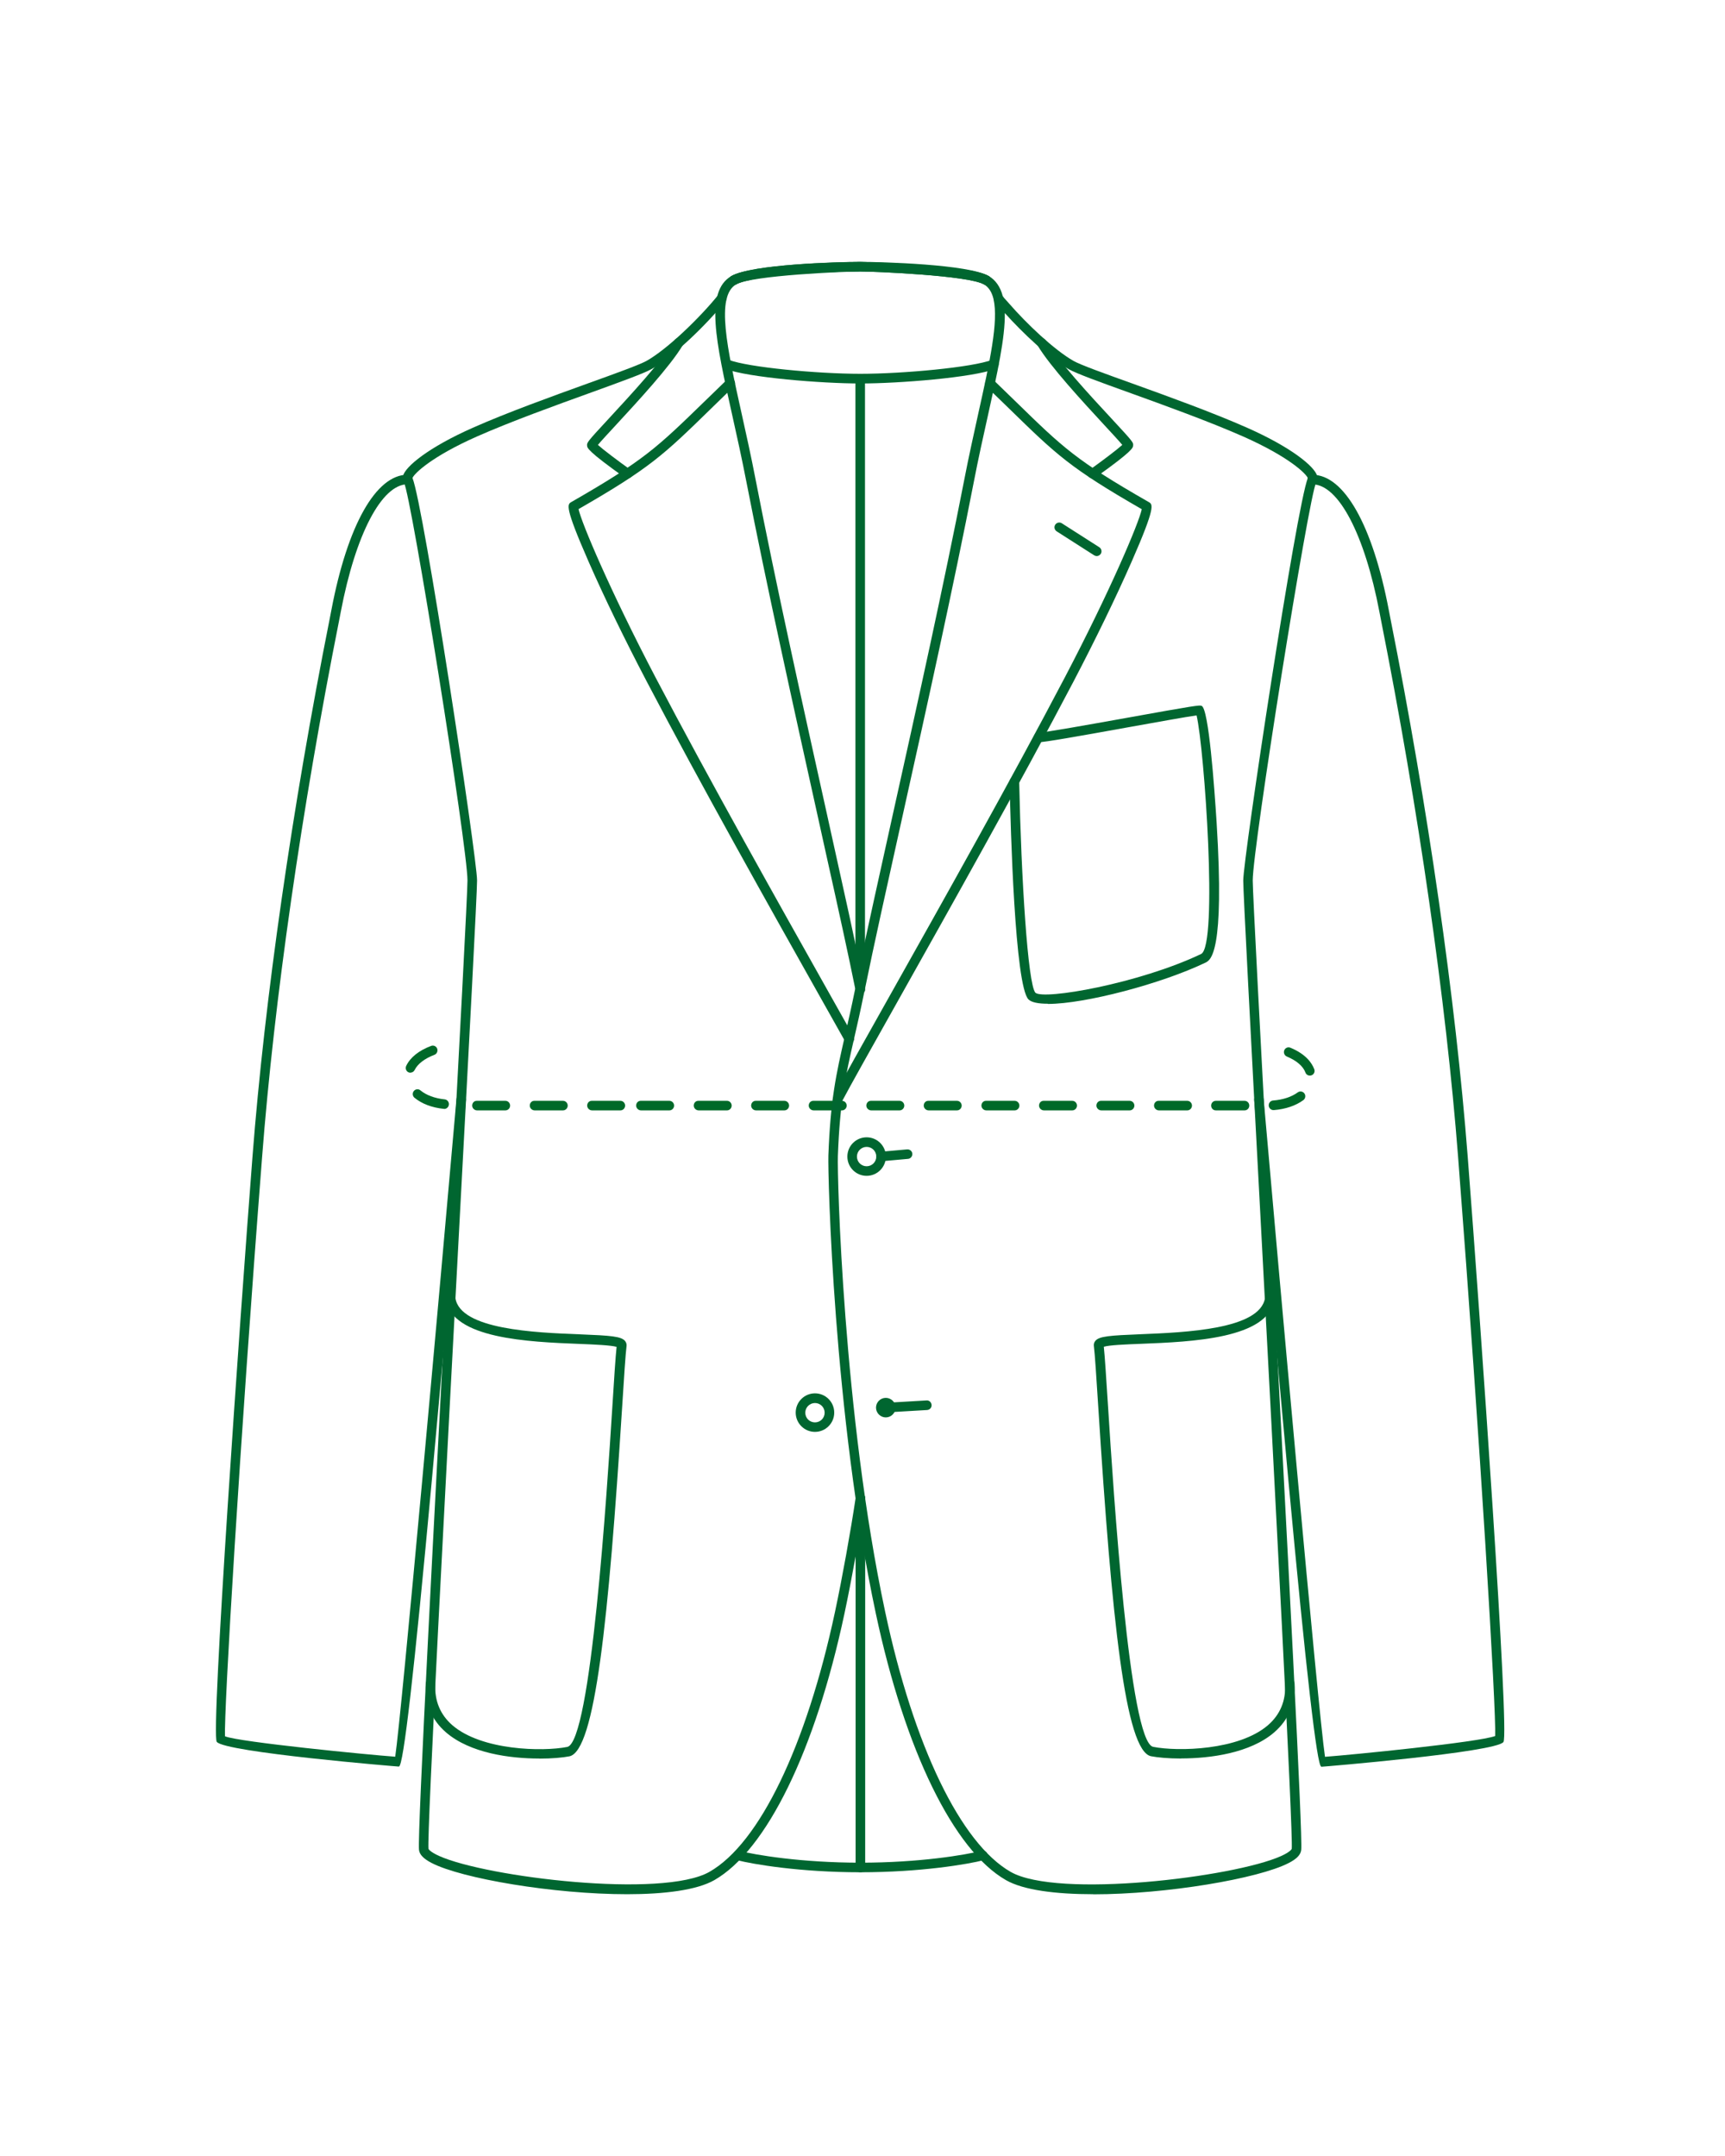 <svg viewBox="0 0 180 225" xmlns="http://www.w3.org/2000/svg"><defs><style>.cls-1{fill:#006929;}.cls-2{fill:#006630;}</style></defs><g id="Jacket_Chest"><path d="M46.35,115.72s-.03,0-.05,0c-1.24-.13-2.29-.53-3.05-1.16-.21-.17-.24-.49-.07-.7.17-.21.48-.25.69-.07.61.5,1.48.83,2.53.94.27.03.47.27.44.55-.03.26-.24.45-.49.45ZM42.83,111.95c-.07,0-.15-.02-.22-.05-.24-.12-.34-.42-.22-.67.42-.88,1.32-1.6,2.6-2.08.25-.1.54.04.63.29.09.26-.04.55-.29.64-1.02.39-1.75.95-2.06,1.58-.09.18-.26.28-.44.28Z" class="cls-1"></path><path d="M129.87,115.88h-3c-.27,0-.49-.22-.49-.5s.22-.5.49-.5h3c.27,0,.49.22.49.5s-.22.5-.49.5Z" class="cls-1"></path><path d="M123.88,115.88h-2.95c-.27,0-.51-.23-.51-.5s.2-.5.47-.5h3c.27,0,.49.23.49.5s-.22.5-.49.5Z" class="cls-1"></path><path d="M117.87,115.88h-2.95c-.27,0-.51-.23-.51-.5s.2-.5.47-.5h3c.27,0,.49.23.49.5s-.22.5-.49.5Z" class="cls-1"></path><path d="M111.88,115.88h-2.95c-.27,0-.51-.23-.51-.5s.2-.5.47-.5h3c.27,0,.49.23.49.5s-.22.5-.49.5Z" class="cls-1"></path><path d="M105.87,115.88h-2.95c-.27,0-.51-.23-.51-.5s.2-.5.47-.5h3c.27,0,.49.23.49.5s-.22.5-.49.5Z" class="cls-1"></path><path d="M99.85,115.88h-2.95c-.27,0-.51-.23-.51-.5s.2-.5.47-.5h3c.27,0,.49.23.49.5s-.22.5-.49.5Z" class="cls-1"></path><path d="M93.86,115.88h-2.95c-.27,0-.51-.23-.51-.5s.2-.5.47-.5h3c.27,0,.49.23.49.5s-.22.5-.49.5Z" class="cls-1"></path><path d="M87.85,115.88h-2.95c-.27,0-.51-.23-.51-.5s.2-.5.47-.5h3c.27,0,.49.23.49.5s-.22.5-.49.5Z" class="cls-1"></path><path d="M81.84,115.88h-2.95c-.27,0-.51-.23-.51-.5s.2-.5.47-.5h3c.27,0,.49.23.49.5s-.22.5-.49.5Z" class="cls-1"></path><path d="M75.85,115.88h-2.95c-.27,0-.51-.23-.51-.5s.2-.5.47-.5h3c.27,0,.49.23.49.5s-.22.5-.49.5Z" class="cls-1"></path><path d="M69.84,115.88h-2.95c-.27,0-.51-.23-.51-.5s.2-.5.47-.5h3c.27,0,.49.23.49.5s-.22.5-.49.5Z" class="cls-1"></path><path d="M64.73,115.88h-2.95c-.27,0-.51-.23-.51-.5s.2-.5.47-.5h3c.27,0,.49.23.49.5s-.22.5-.49.5Z" class="cls-1"></path><path d="M58.74,115.88h-2.95c-.27,0-.51-.23-.51-.5s.2-.5.47-.5h3c.27,0,.49.23.49.5s-.22.5-.49.5Z" class="cls-1"></path><path d="M52.73,115.88h-2.95c-.27,0-.51-.23-.51-.5s.2-.5.47-.5h3c.27,0,.49.23.49.5s-.22.5-.49.5Z" class="cls-1"></path><path d="M132.88,115.85c-.25,0-.47-.2-.49-.46-.02-.28.18-.52.45-.54,1.04-.08,1.94-.38,2.58-.85.22-.16.53-.11.69.11.16.22.11.54-.11.7-.79.58-1.85.94-3.08,1.04-.01,0-.03,0-.04,0Z" class="cls-1"></path><path d="M136.68,112.25c-.2,0-.39-.12-.46-.32-.24-.66-.93-1.25-1.94-1.67-.25-.1-.37-.4-.27-.65.1-.25.38-.38.64-.27,1.62.67,2.24,1.59,2.49,2.24.1.26-.03.55-.29.64-.06.02-.12.03-.17.03Z" class="cls-1"></path></g><g id="Jacket_Front"><g id="Outlined_Stroke"><path d="M92.43,147.4c-.26,0-.48-.21-.5-.47-.02-.28.19-.51.47-.53l4.28-.25c.27-.03.51.19.53.47s-.19.51-.47.53l-4.28.25s-.02,0-.03,0Z" class="cls-2"></path><path d="M92.43,147.92c-.56,0-1.02-.46-1.02-1.02s.46-1.02,1.02-1.02,1.02.46,1.02,1.02-.46,1.02-1.02,1.02ZM92.43,146.88l.02.02s0-.02-.02-.02Z" class="cls-2"></path><path d="M91.93,121.2c-.26,0-.47-.2-.5-.46-.02-.28.18-.52.45-.54l2.78-.25c.27-.02.52.18.54.45s-.18.52-.45.54l-2.78.25s-.03,0-.05,0Z" class="cls-2"></path><path d="M90.43,122.71c-1.11,0-2.01-.9-2.01-2.01s.9-2.01,2.01-2.01,2.01.9,2.01,2.01-.9,2.01-2.01,2.01ZM90.43,119.69c-.55,0-1.01.45-1.01,1.01s.45,1.01,1.01,1.01,1.01-.45,1.01-1.01-.45-1.01-1.01-1.01Z" class="cls-2"></path><path d="M85.04,149.43c-1.11,0-2.01-.9-2.01-2.01s.9-2.01,2.01-2.01,2.01.9,2.01,2.01-.9,2.01-2.01,2.01ZM85.04,146.42c-.55,0-1.01.45-1.01,1.01s.45,1.01,1.01,1.01,1.01-.45,1.01-1.01-.45-1.01-1.01-1.01Z" class="cls-2"></path><path d="M87.39,115.25c-.08,0-.16-.02-.23-.06-.25-.13-.34-.43-.21-.67.87-1.67,3.1-5.64,5.93-10.67,5.32-9.47,12.61-22.43,18.24-33.17,4.73-9.03,7.73-16.12,8.02-17.54-7.49-4.31-8.87-5.65-13.85-10.51-.7-.68-1.47-1.43-2.34-2.27-.2-.19-.2-.51-.01-.71.19-.2.51-.2.71-.01.87.84,1.64,1.59,2.34,2.27,4.96,4.84,6.3,6.14,13.89,10.49.41.24.74.43-1.78,6.18-1.63,3.72-3.8,8.18-6.09,12.56-5.64,10.75-12.93,23.72-18.25,33.2-2.82,5.02-5.05,8.99-5.92,10.64-.09.17-.26.27-.44.27ZM119.38,53.27h0,0Z" class="cls-2"></path><path d="M114.44,58.03c-.09,0-.19-.03-.27-.08l-3.91-2.5c-.23-.15-.3-.46-.15-.69.15-.23.46-.3.69-.15l3.91,2.5c.23.15.3.46.15.69-.1.15-.26.23-.42.23Z" class="cls-2"></path><path d="M114.01,49.93c-.16,0-.31-.07-.41-.21-.16-.23-.11-.54.12-.7,1.33-.95,2.85-2.1,3.39-2.59-.34-.41-1.11-1.24-1.86-2.05-2.25-2.44-5.66-6.12-6.98-8.33-.14-.24-.06-.54.17-.69.24-.14.54-.07.69.17,1.27,2.12,4.63,5.76,6.86,8.16,2.28,2.46,2.28,2.49,2.25,2.8-.02.25-.04.57-3.93,3.34-.09.06-.19.09-.29.09Z" class="cls-2"></path><path d="M109.34,104.75c-.99,0-1.71-.14-2.02-.45-1.42-1.44-1.87-17.75-1.97-22.71,0-.28.21-.5.49-.51h.01c.27,0,.49.22.5.49.21,10.12.9,21.12,1.69,22.03.86.78,10.8-.95,17.29-4.04,1.79-.85.34-21.48-.47-24.9-1.05.14-4.29.73-7.2,1.25-5.2.94-8.66,1.55-9.29,1.55-.28,0-.5-.22-.5-.5s.22-.5.5-.5c.59,0,5.32-.85,9.12-1.53,7.31-1.32,7.65-1.35,7.89-1.27.75.25,1.34,8.59,1.57,12.16.85,13.68-.62,14.38-1.18,14.65-4.62,2.21-12.57,4.3-16.41,4.3Z" class="cls-2"></path><path d="M123.24,183.52c-1.34,0-2.47-.11-3.13-.24-2.69-.53-4.1-14.29-5.5-36.32-.21-3.29-.36-5.67-.47-6.51-.02-.19.03-.37.16-.52.4-.48,1.48-.56,4.71-.69,4.67-.19,12.47-.5,12.99-3.78.04-.27.3-.46.57-.42.27.04.46.3.42.57-.64,4.1-8.64,4.42-13.93,4.63-1.57.06-3.32.13-3.88.31.11,1.02.25,3.29.45,6.35.55,8.64,2.22,34.91,4.7,35.4,2.58.51,8.94.37,11.98-2.26,1.27-1.1,1.87-2.54,1.79-4.29-.01-.28.2-.51.47-.52.31-.04.51.2.52.47.1,2.07-.62,3.78-2.13,5.09-2.5,2.16-6.66,2.72-9.7,2.72Z" class="cls-2"></path><path d="M114.07,197.68c-3.88,0-7.27-.42-9.1-1.47-5.45-3.12-10.53-13.51-13.57-27.78-4.42-20.72-5.03-45.81-4.96-47.85.22-5.86.81-8.47,1.71-12.41.32-1.42.69-3.01,1.09-4.99-.68-3.38-1.68-7.95-3.07-14.19l-.83-3.76c-2.51-11.33-5.36-24.18-7.45-34.92-.48-2.48-1.01-4.86-1.48-6.97-1.73-7.78-2.87-12.91-.1-14.53,2.1-1.23,11.12-1.48,13.42-1.48s11.35.25,13.45,1.48c.71.42,1.2,1.12,1.45,2.08.14.2.15.22.24.31.07.08.19.2.44.49,1.81,2.08,4.69,4.83,6.72,5.98.72.41,3.22,1.31,6.12,2.35,3.75,1.35,8.42,3.04,12.01,4.63,4.64,2.06,7.03,4.05,7.29,5.03.09.33-.03.56-.11.66-.79,1.55-6.62,38.07-6.62,41.55,0,1.25.83,16.93,1.8,35.09,1.94,36.49,3.42,64.53,3.26,66.07-.05.51-.47.95-1.32,1.38-3.14,1.62-12.72,3.26-20.39,3.26ZM90.19,103.5c-.39,1.94-.75,3.5-1.07,4.9-.89,3.89-1.47,6.46-1.69,12.23-.08,2.02.54,26.97,4.94,47.6,2.98,14,7.88,24.14,13.09,27.12,4.9,2.8,23.27.56,28.19-1.64,1.05-.47,1.13-.76,1.14-.76.16-1.59-1.82-38.77-3.26-65.92-1.01-18.92-1.8-33.86-1.8-35.14,0-2.33,5.56-39.11,6.74-42-.21-.49-2.01-2.23-6.71-4.32-3.55-1.57-8.2-3.25-11.94-4.6-3.06-1.1-5.48-1.98-6.28-2.43-2.03-1.15-4.82-3.78-6.69-5.87.04,2.59-.78,6.26-1.76,10.68-.47,2.1-1,4.49-1.48,6.97-2.09,10.76-4.94,23.62-7.46,34.97-1.62,7.3-3.02,13.61-3.89,17.9.02.11,0,.22-.06.32ZM89.73,28.33c-3.7,0-11.29.39-12.92,1.35-2.14,1.25-.94,6.64.57,13.45.47,2.11,1,4.5,1.48,6.99,2.08,10.73,4.93,23.56,7.44,34.89l.83,3.76c1.1,4.95,1.95,8.84,2.6,11.93.87-4.12,2.07-9.54,3.42-15.64,2.52-11.34,5.37-24.2,7.46-34.95.48-2.49,1.02-4.89,1.48-6.99,1.19-5.35,2.12-9.58,1.58-11.9v-.02c-.18-.74-.51-1.24-1.01-1.53-1.62-.95-9.23-1.35-12.95-1.35ZM136.54,49.73s-.02.03-.03.05c.01-.02.02-.04.03-.05Z" class="cls-2"></path><path d="M88.61,108.91c-.17,0-.34-.09-.44-.26l-2.43-4.32c-5.33-9.47-12.62-22.45-18.25-33.2-2.29-4.37-4.46-8.83-6.09-12.56-2.52-5.75-2.2-5.94-1.78-6.18,7.59-4.36,8.92-5.66,13.89-10.49.7-.68,1.47-1.43,2.34-2.27.2-.19.52-.19.71.01.19.2.19.52-.01.71-.87.84-1.64,1.59-2.33,2.27-4.98,4.86-6.36,6.2-13.85,10.51.3,1.42,3.29,8.5,8.02,17.54,5.63,10.74,12.92,23.7,18.24,33.17l2.43,4.32c.14.24.05.55-.19.68-.08.04-.16.06-.24.06Z" class="cls-2"></path><path d="M65.48,49.93c-.1,0-.2-.03-.29-.09-3.89-2.77-3.91-3.09-3.93-3.34-.02-.31-.03-.34,2.25-2.8,2.23-2.41,5.59-6.05,6.86-8.17.14-.24.45-.31.69-.17.24.14.31.45.17.69-1.32,2.21-4.73,5.89-6.98,8.33-.75.81-1.52,1.64-1.86,2.05.54.49,2.06,1.64,3.39,2.59.22.16.28.47.12.7-.1.14-.25.21-.41.21ZM62.2,46.25h0Z" class="cls-2"></path><path d="M56.25,183.52c-3.04,0-7.19-.56-9.7-2.72-1.52-1.31-2.23-3.02-2.13-5.09.01-.28.27-.5.52-.47.28.01.49.25.48.52-.08,1.75.52,3.19,1.79,4.29,3.05,2.63,9.41,2.77,11.98,2.26,2.48-.49,4.15-26.76,4.7-35.39.19-3.06.34-5.34.45-6.36-.56-.17-2.32-.25-3.88-.31-5.29-.21-13.3-.53-13.93-4.63-.04-.27.14-.53.42-.57.28-.04.53.15.57.42.51,3.29,8.32,3.6,12.99,3.78,3.23.13,4.3.21,4.71.69.12.15.18.33.16.52-.11.85-.26,3.23-.47,6.52-1.4,22.02-2.81,35.78-5.5,36.31-.66.13-1.79.24-3.13.24ZM64.47,140.6h0,0Z" class="cls-2"></path><path d="M137.87,184.36q-.66,0-3.42-29.76c-1.37-14.91-2.89-31.97-3.58-39.8-.02-.28.18-.52.45-.54.26-.03.52.18.54.45,1.51,17.23,5.7,63.93,6.4,68.63,2.74-.2,15.99-1.51,17.76-2.17.11-2.73-1.54-30.28-3.87-60.42-1.27-16.37-4.13-36.26-8.04-56.01l-.17-.88c-1.54-8.09-4.28-13.31-6.98-13.31,0,0-.02,0-.03,0-.27,0-.5-.22-.5-.5,0-.28.22-.5.5-.5h.03c3.3,0,6.28,5.28,7.96,14.13l.17.88c3.93,19.78,6.79,39.71,8.06,56.12,1.32,17.06,4.38,60.29,3.73,61.12-.84,1.08-18.84,2.58-19.01,2.58ZM156.01,181.33h0Z" class="cls-2"></path><path d="M41.63,184.36c-.17,0-18.17-1.49-19.01-2.58-.64-.82,2.41-44.05,3.73-61.12,1.27-16.41,4.13-36.34,8.06-56.12l.17-.88c1.68-8.85,4.65-14.12,7.95-14.12h.03c.28,0,.5.23.5.5,0,.27-.23.5-.5.5,0,0-.02,0-.03,0-2.7,0-5.43,5.22-6.97,13.31l-.17.88c-3.92,19.74-6.78,39.63-8.04,56.01-2.35,30.28-4,57.95-3.87,60.46,1.44.6,14.96,1.93,17.76,2.13.67-4.55,4.62-48.43,6.39-68.63.02-.27.27-.47.54-.45.27.02.48.27.45.54-.61,6.92-2.14,24.15-3.57,39.8q-2.73,29.76-3.42,29.76Z" class="cls-2"></path><path d="M89.78,40.02c-4.03,0-11.72-.61-14.11-1.53-.26-.1-.39-.39-.29-.65.1-.26.39-.39.65-.29,2.05.79,9.28,1.46,13.75,1.46s11.7-.67,13.75-1.46c.26-.1.55.03.65.29.1.26-.03.55-.29.65-2.39.92-10.08,1.53-14.11,1.53Z" class="cls-2"></path><path d="M65.43,197.68c-7.68,0-17.26-1.64-20.39-3.26-.85-.44-1.27-.88-1.32-1.38-.17-1.71,1.64-35.73,3.24-65.75.98-18.3,1.82-34.1,1.82-35.41,0-3.47-5.83-40-6.64-41.58-.06-.07-.17-.3-.09-.63.25-.98,2.64-2.97,7.29-5.03,3.58-1.59,8.25-3.27,12.01-4.63,2.9-1.04,5.4-1.95,6.12-2.35,2.21-1.25,5.59-4.54,7.47-6.87.17-.21.49-.25.7-.08.22.17.25.49.08.7-1.98,2.46-5.42,5.8-7.76,7.12-.8.45-3.21,1.32-6.27,2.43-3.74,1.35-8.39,3.03-11.94,4.6-4.69,2.08-6.5,3.83-6.71,4.32,1.18,2.9,6.74,39.67,6.74,42,0,1.34-.8,16.4-1.82,35.46-1.44,26.99-3.41,63.96-3.25,65.6,0,0,.09.29,1.14.76,4.93,2.2,23.29,4.45,28.19,1.64,5.21-2.98,10.1-13.12,13.09-27.12.75-3.52,1.62-8.32,2.16-11.94.04-.27.29-.46.57-.42.27.04.46.29.42.57-.55,3.7-1.41,8.41-2.17,12-3.04,14.27-8.12,24.66-13.57,27.78-1.84,1.05-5.23,1.47-9.1,1.47ZM42.96,49.73s.02.03.03.05c0-.02-.02-.03-.03-.05Z" class="cls-2"></path><path d="M89.78,195.39c-.28,0-.5-.22-.5-.5v-38.53c0-.28.22-.5.5-.5s.5.22.5.5v38.53c0,.28-.22.5-.5.5Z" class="cls-2"></path><path d="M89.76,103.75c-.28,0-.5-.22-.5-.5v-63.73c0-.28.22-.5.5-.5s.5.22.5.5v63.73c0,.28-.22.5-.5.5Z" class="cls-2"></path><path d="M89.78,195.39c-6.27,0-11.18-.83-12.9-1.27-.27-.07-.43-.34-.36-.61s.34-.43.61-.36c1.67.43,6.47,1.24,12.65,1.24s10.97-.81,12.65-1.24c.27-.07.54.09.61.36.07.27-.09.54-.36.61-1.72.44-6.62,1.27-12.9,1.27Z" class="cls-2"></path><path d="M102.93,29.75c-.09,0-.17-.02-.25-.07-1.61-.94-11.49-1.35-12.95-1.35-3.7,0-11.29.39-12.92,1.35-.24.14-.54.06-.68-.18-.14-.24-.06-.54.18-.68,2.1-1.23,11.12-1.48,13.42-1.48.11,0,11.35.25,13.45,1.48.24.14.32.45.18.68-.09.16-.26.25-.43.25Z" class="cls-2"></path><path d="M102.93,29.75c-.09,0-.17-.02-.25-.07-1.61-.94-11.49-1.35-12.95-1.35s-11.31.4-12.92,1.35c-.24.14-.54.06-.68-.18-.14-.24-.06-.54.18-.68,2.1-1.23,13.31-1.48,13.42-1.48s11.35.25,13.45,1.48c.24.14.32.45.18.68-.09.16-.26.25-.43.25Z" class="cls-2"></path></g></g></svg>